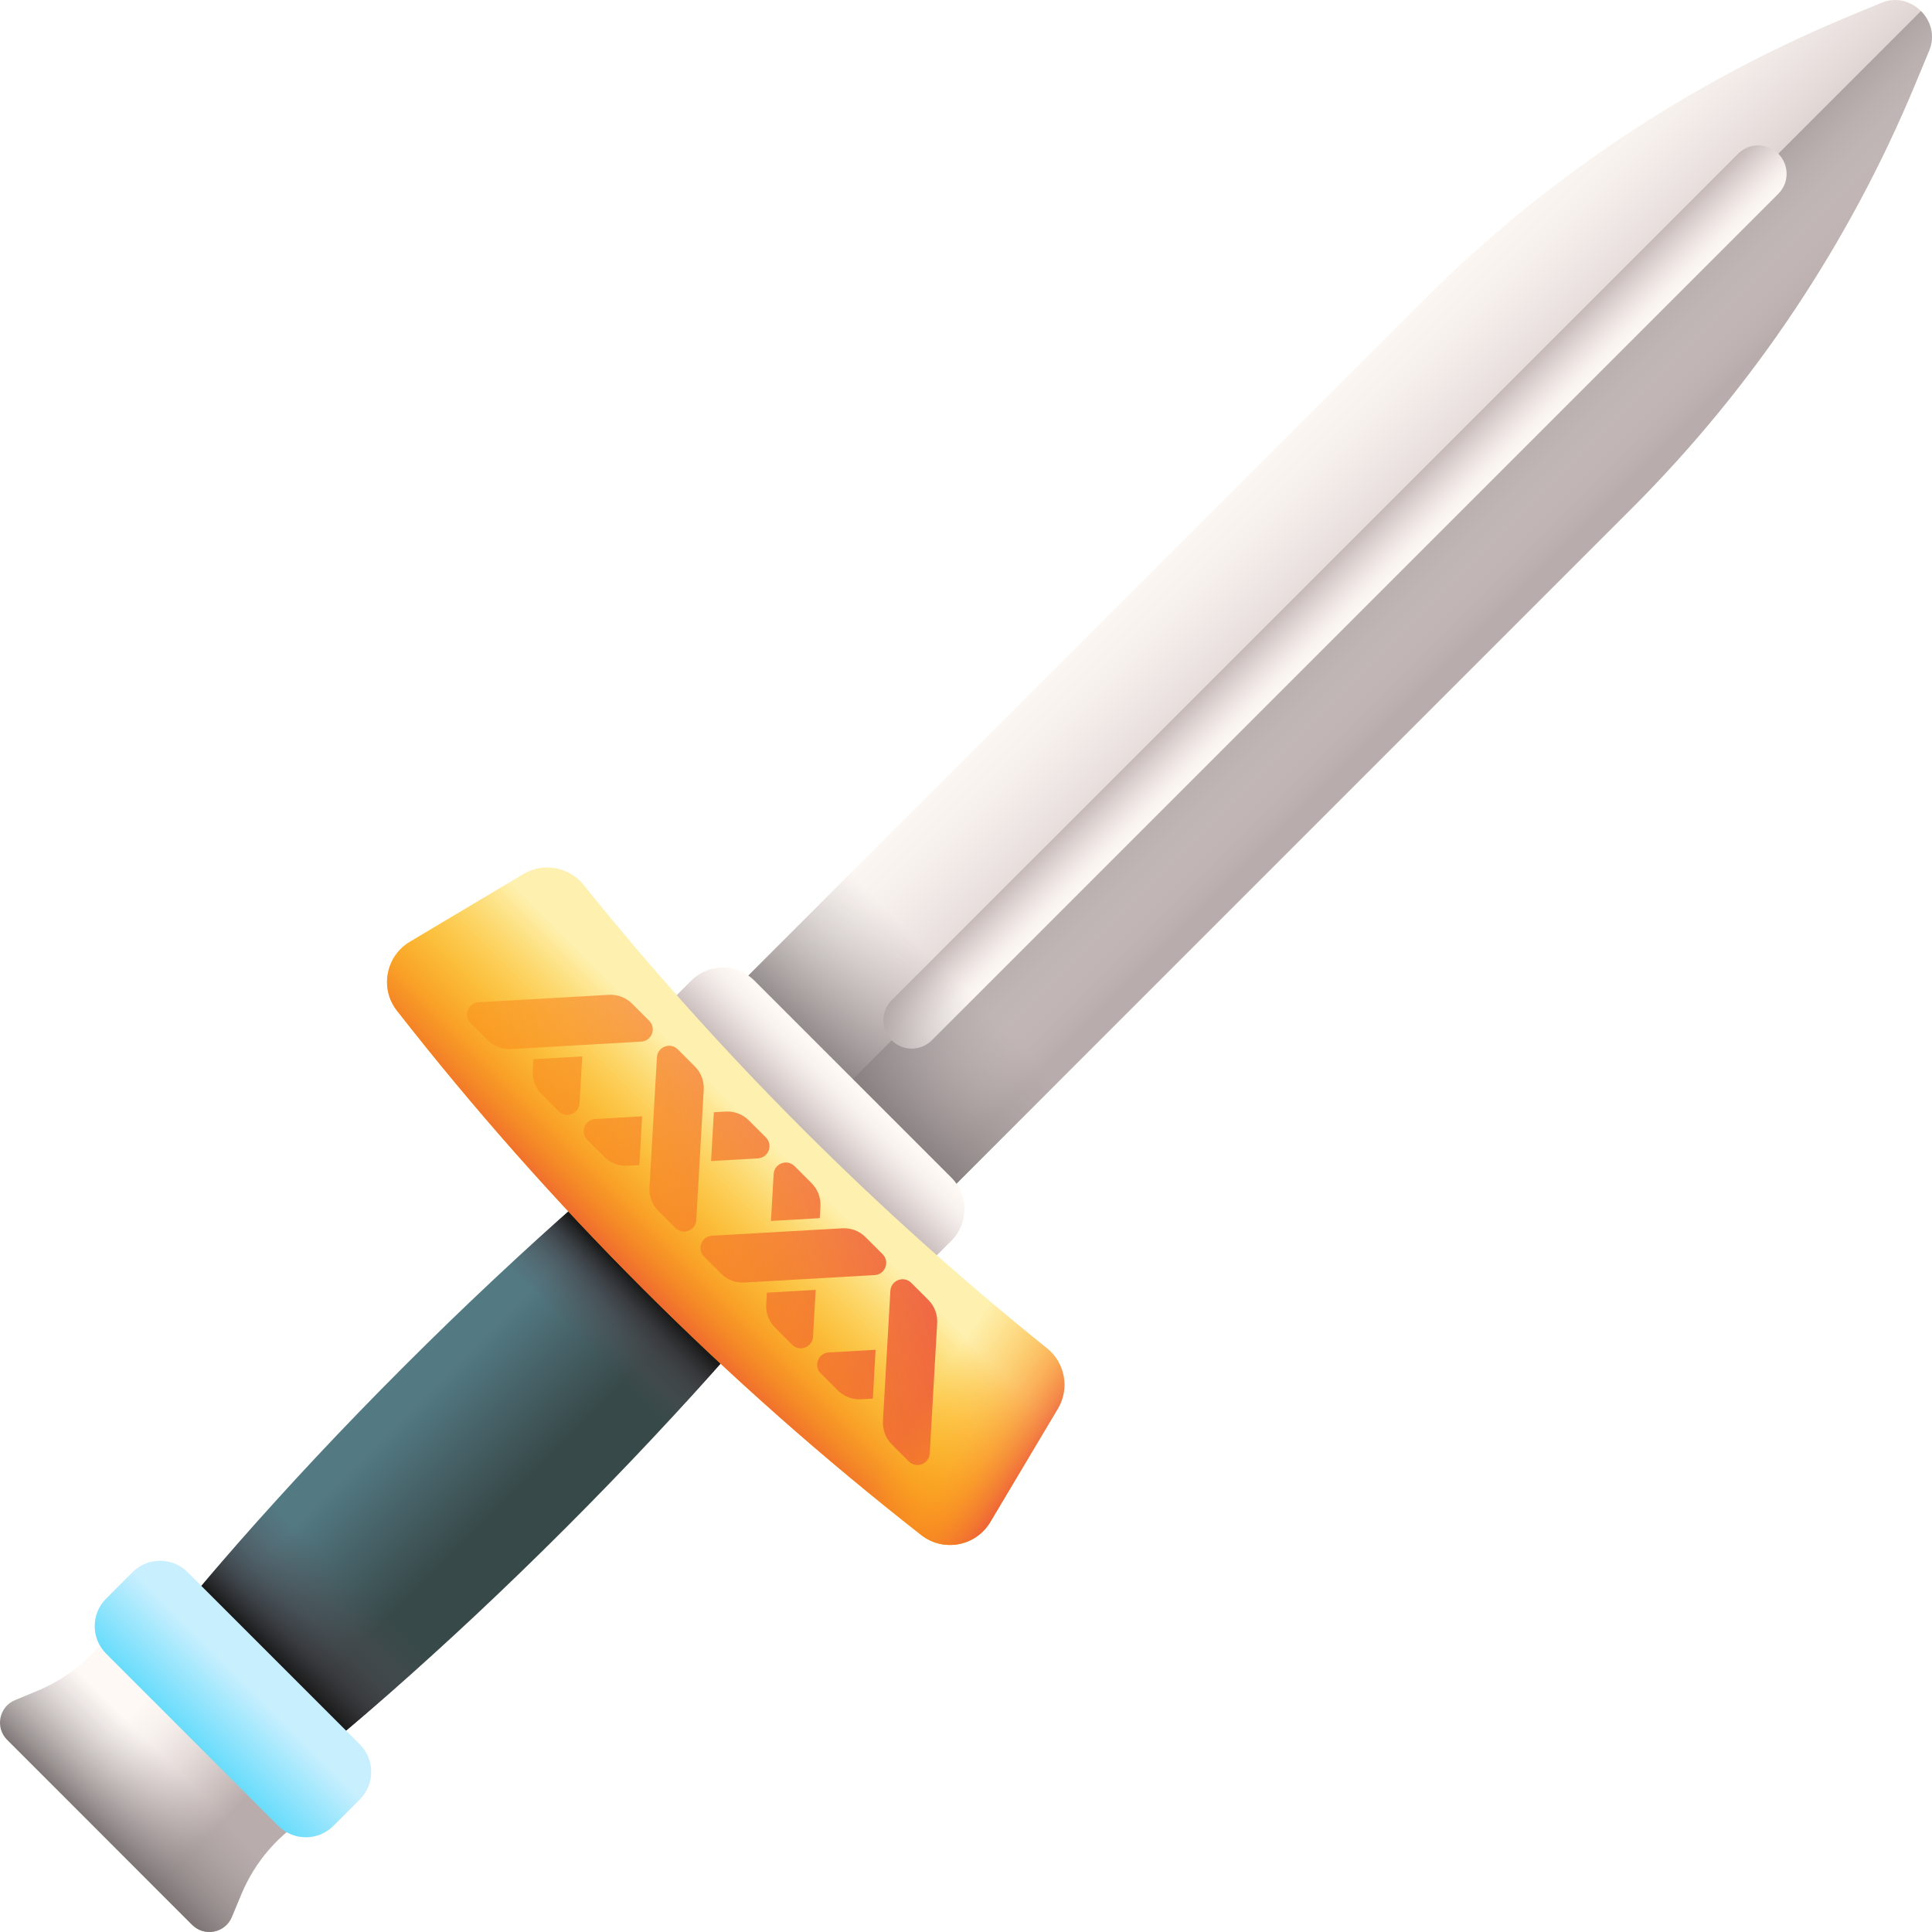 <svg id="Capa_1" enable-background="new 0 0 510.001 510.001" height="512" viewBox="0 0 510.001 510.001" width="512" xmlns="http://www.w3.org/2000/svg" xmlns:xlink="http://www.w3.org/1999/xlink"><linearGradient id="SVGID_1_" gradientUnits="userSpaceOnUse" x1="113.271" x2="137.851" y1="367.302" y2="391.882"><stop offset="0" stop-color="#537983"/><stop offset="1" stop-color="#384949"/></linearGradient><linearGradient id="lg1"><stop offset="0" stop-color="#554e56" stop-opacity="0"/><stop offset=".269" stop-color="#524b52" stop-opacity=".269"/><stop offset=".521" stop-color="#464147" stop-opacity=".521"/><stop offset=".765" stop-color="#343034" stop-opacity=".765"/><stop offset="1" stop-color="#1a1a1a"/></linearGradient><linearGradient id="SVGID_00000152257886660819728330000008716699690658576780_" gradientUnits="userSpaceOnUse" x1="92.5" x2="72.4" xlink:href="#lg1" y1="417.5" y2="437.6"/><linearGradient id="SVGID_00000149370598005523704750000008648433698860342424_" gradientUnits="userSpaceOnUse" x1="154.75" x2="169.519" xlink:href="#lg1" y1="355.25" y2="340.481"/><linearGradient id="lg2"><stop offset="0" stop-color="#fff9f6"/><stop offset=".197" stop-color="#f8f2ef"/><stop offset=".492" stop-color="#e6dddb"/><stop offset=".847" stop-color="#c8bcbb"/><stop offset="1" stop-color="#b9acac"/></linearGradient><linearGradient id="SVGID_00000057114550237322970460000001210656501939850428_" gradientTransform="matrix(.707 .707 -.707 .707 1834.434 -332.848)" gradientUnits="userSpaceOnUse" x1="-717.811" x2="-680.192" xlink:href="#lg2" y1="1831.359" y2="1831.359"/><linearGradient id="lg3"><stop offset="0" stop-color="#9e9797" stop-opacity="0"/><stop offset=".311" stop-color="#979090" stop-opacity=".311"/><stop offset=".786" stop-color="#817a7a" stop-opacity=".786"/><stop offset="1" stop-color="#766e6e"/></linearGradient><linearGradient id="SVGID_00000158025255837586738040000004703062149653662091_" gradientTransform="matrix(.707 .707 -.707 .707 1834.434 -332.848)" gradientUnits="userSpaceOnUse" x1="-701.157" x2="-701.157" xlink:href="#lg3" y1="1830.11" y2="1857.639"/><linearGradient id="SVGID_00000004533515529821093600000014110974263743125146_" gradientUnits="userSpaceOnUse" x1="65.302" x2="49.647" y1="444.699" y2="460.354"><stop offset="0" stop-color="#c8effe"/><stop offset="1" stop-color="#62dbfb"/></linearGradient><linearGradient id="SVGID_00000014595329956123447240000010359957262424216475_" gradientUnits="userSpaceOnUse" x1="320.16" x2="375.839" xlink:href="#lg2" y1="126.118" y2="181.797"/><linearGradient id="SVGID_00000124164214502269789140000012803077826986233511_" gradientUnits="userSpaceOnUse" x1="372.356" x2="337.982" xlink:href="#lg3" y1="178.311" y2="143.937"/><linearGradient id="SVGID_00000104677689984411846920000018246996201301264525_" gradientUnits="userSpaceOnUse" x1="357.844" x2="345.53" xlink:href="#lg2" y1="163.031" y2="150.718"/><linearGradient id="SVGID_00000047748421970363040290000003340193835129022378_" gradientUnits="userSpaceOnUse" x1="252" x2="219.327" xlink:href="#lg3" y1="258" y2="290.674"/><linearGradient id="SVGID_00000123417613706805300160000002883952042456751279_" gradientUnits="userSpaceOnUse" x1="224.333" x2="209.965" xlink:href="#lg2" y1="285.667" y2="300.035"/><linearGradient id="SVGID_00000101076607252368732100000009834269110913194126_" gradientTransform="matrix(.707 .707 -.707 .707 258.681 -104.1)" gradientUnits="userSpaceOnUse" x1="251.319" x2="251.319" y1="326.037" y2="376.576"><stop offset="0" stop-color="#fef0ae"/><stop offset="1" stop-color="#fac600"/></linearGradient><linearGradient id="lg4"><stop offset="0" stop-color="#fea613" stop-opacity="0"/><stop offset=".241" stop-color="#fda315" stop-opacity=".241"/><stop offset=".435" stop-color="#fb991a" stop-opacity=".435"/><stop offset=".613" stop-color="#f88822" stop-opacity=".613"/><stop offset=".78" stop-color="#f2702e" stop-opacity=".78"/><stop offset=".94" stop-color="#ec523d" stop-opacity=".94"/><stop offset="1" stop-color="#e94444"/></linearGradient><linearGradient id="SVGID_00000172404849112495029770000005930942950073830830_" gradientTransform="matrix(.707 .707 -.707 .707 258.681 -104.1)" gradientUnits="userSpaceOnUse" x1="251.319" x2="251.319" xlink:href="#lg4" y1="326.037" y2="384.185"/><linearGradient id="SVGID_00000101796881246107408320000008366922437782702481_" gradientTransform="matrix(.707 -.707 .707 .707 108.067 1187.063)" gradientUnits="userSpaceOnUse" x1="535.722" x2="766.475" xlink:href="#lg4" y1="-705.696" y2="-566.322"/><linearGradient id="SVGID_00000128445561340545824030000006748735852082108048_" gradientTransform="matrix(.707 -.707 .707 .707 108.067 1187.063)" gradientUnits="userSpaceOnUse" x1="527.386" x2="758.139" xlink:href="#lg4" y1="-691.895" y2="-552.522"/><linearGradient id="SVGID_00000022520064443053621420000007732054675271931316_" gradientTransform="matrix(.707 -.707 .707 .707 108.067 1187.063)" gradientUnits="userSpaceOnUse" x1="516.436" x2="747.189" xlink:href="#lg4" y1="-673.766" y2="-534.392"/><linearGradient id="SVGID_00000085229535898003733510000013155632897694565531_" gradientTransform="matrix(.707 -.707 .707 .707 108.067 1187.063)" gradientUnits="userSpaceOnUse" x1="514.929" x2="745.682" xlink:href="#lg4" y1="-671.27" y2="-531.896"/><linearGradient id="SVGID_00000077288697578339544720000015120060290760803210_" gradientTransform="matrix(.707 -.707 .707 .707 108.067 1187.063)" gradientUnits="userSpaceOnUse" x1="517.942" x2="748.695" xlink:href="#lg4" y1="-676.259" y2="-536.885"/><linearGradient id="SVGID_00000135684545323397903080000006963989777185635235_" gradientTransform="matrix(.707 -.707 .707 .707 108.067 1187.063)" gradientUnits="userSpaceOnUse" x1="497.151" x2="727.904" xlink:href="#lg4" y1="-641.836" y2="-502.462"/><linearGradient id="SVGID_00000028327501894413142900000009123104033008208519_" gradientTransform="matrix(.707 -.707 .707 .707 108.067 1187.063)" gradientUnits="userSpaceOnUse" x1="488.815" x2="719.569" xlink:href="#lg4" y1="-628.035" y2="-488.662"/><linearGradient id="SVGID_00000124842258868627793770000008732138082501173689_" gradientTransform="matrix(.707 -.707 .707 .707 108.067 1187.063)" gradientUnits="userSpaceOnUse" x1="505.484" x2="736.238" xlink:href="#lg4" y1="-655.634" y2="-516.26"/><linearGradient id="SVGID_00000111913044987543030410000015113516409820788643_" gradientTransform="matrix(.707 -.707 .707 .707 108.067 1187.063)" gradientUnits="userSpaceOnUse" x1="477.865" x2="708.618" xlink:href="#lg4" y1="-609.906" y2="-470.532"/><linearGradient id="SVGID_00000169549152843405724350000013995342410061041566_" gradientTransform="matrix(.707 -.707 .707 .707 108.067 1187.063)" gradientUnits="userSpaceOnUse" x1="479.371" x2="710.124" xlink:href="#lg4" y1="-612.399" y2="-473.025"/><linearGradient id="SVGID_00000108288665054474133080000003138775947089645714_" gradientUnits="userSpaceOnUse" x1="247.291" x2="277.291" xlink:href="#lg4" y1="364.814" y2="384.814"/><g><g><g><path d="m106.654 360.685c-31.866 31.866-58.916 62.975-77.675 88.415l31.922 31.922c25.44-18.759 56.549-45.809 88.415-77.675s58.916-62.975 77.675-88.415l-31.922-31.922c-25.44 18.759-56.549 45.809-88.415 77.675z" fill="url(#SVGID_1_)"/><path d="m28.979 449.099 31.922 31.922c20.598-15.189 44.913-35.816 70.337-60.03l-42.229-42.229c-24.215 25.424-44.841 49.739-60.03 70.337z" fill="url(#SVGID_00000152257886660819728330000008716699690658576780_)"/><path d="m165.739 386.544c24.74-25.885 45.809-50.671 61.252-71.612l-31.922-31.922c-20.941 15.442-45.727 36.511-71.612 61.252z" fill="url(#SVGID_00000149370598005523704750000008648433698860342424_)"/></g><g><g><path d="m81.814 479.283c3.047-1.79 3.583-5.976 1.084-8.475l-21.853-21.853-21.853-21.853c-2.499-2.499-6.685-1.964-8.475 1.084-4.774 8.129-12.062 14.486-20.765 18.113l-5.996 2.498c-4.222 1.759-5.307 7.242-2.072 10.476l24.421 24.421 24.421 24.421c3.234 3.234 8.717 2.15 10.476-2.072l2.498-5.996c3.628-8.702 9.985-15.99 18.114-20.764z" fill="url(#SVGID_00000057114550237322970460000001210656501939850428_)"/><path d="m81.814 479.283c3.047-1.79 3.583-5.976 1.084-8.475l-21.853-21.853-21.853-21.853c-2.499-2.499-6.685-1.964-8.475 1.084-4.774 8.129-12.062 14.486-20.765 18.113l-5.996 2.498c-4.222 1.759-5.307 7.242-2.072 10.476l24.421 24.421 24.421 24.421c3.234 3.234 8.717 2.15 10.476-2.072l2.498-5.996c3.628-8.702 9.985-15.99 18.114-20.764z" fill="url(#SVGID_00000158025255837586738040000004703062149653662091_)"/></g></g><path d="m73.476 481.986-45.462-45.462c-4.015-4.015-4.015-10.524 0-14.538l6.971-6.971c4.015-4.015 10.524-4.015 14.539 0l45.462 45.462c4.014 4.014 4.014 10.523 0 14.538l-6.971 6.971c-4.015 4.015-10.524 4.015-14.539 0z" fill="url(#SVGID_00000004533515529821093600000014110974263743125146_)"/></g><path d="m224.433 340.521 206.42-206.419c31.946-31.946 57.3-69.905 74.721-111.87l3.703-8.92c3.21-7.732-4.855-15.797-12.587-12.587l-8.92 3.703c-41.965 17.421-79.924 42.775-111.87 74.721l-206.42 206.418z" fill="url(#SVGID_00000014595329956123447240000010359957262424216475_)"/><path d="m509.28 13.31-3.71 8.92c-17.42 41.97-42.77 79.92-74.72 111.87l-206.42 206.42-27.47-27.47 310.13-310.14c2.58 2.59 3.79 6.53 2.19 10.4z" fill="url(#SVGID_00000124164214502269789140000012803077826986233511_)"/><path d="m469.428 40.572c-2.924-2.924-7.662-2.924-10.586 0l-223.457 223.457c-2.924 2.924-2.924 7.662 0 10.586s7.662 2.924 10.586 0l223.457-223.457c2.924-2.923 2.924-7.662 0-10.586z" fill="url(#SVGID_00000104677689984411846920000018246996201301264525_)"/><path d="m224.433 340.521 81.044-81.044-54.954-54.953-81.043 81.044z" fill="url(#SVGID_00000047748421970363040290000003340193835129022378_)"/><path d="m226.539 335.489-52.028-52.028c-4.595-4.595-4.595-12.044 0-16.638l7.978-7.978c4.595-4.595 12.044-4.595 16.638 0l52.028 52.028c4.595 4.595 4.595 12.044 0 16.638l-7.978 7.978c-4.594 4.595-12.043 4.595-16.638 0z" fill="url(#SVGID_00000123417613706805300160000002883952042456751279_)"/><g><path d="m138.144 230.737-29.944 17.862c-6.373 3.802-7.995 12.342-3.425 18.189 40.447 51.738 86.7 97.991 138.438 138.439 5.846 4.571 14.387 2.948 18.189-3.425l17.862-29.945c3.153-5.286 1.925-12.08-2.87-15.939-45.138-36.328-85.982-77.172-122.31-122.311-3.86-4.795-10.654-6.023-15.94-2.87z" fill="url(#SVGID_00000101076607252368732100000009834269110913194126_)"/><path d="m138.144 230.737-29.944 17.862c-6.373 3.802-7.995 12.342-3.425 18.189 40.447 51.738 86.7 97.991 138.438 138.439 5.846 4.571 14.387 2.948 18.189-3.425l17.862-29.945c3.153-5.286 1.925-12.08-2.87-15.939-45.138-36.328-85.982-77.172-122.31-122.311-3.86-4.795-10.654-6.023-15.94-2.87z" fill="url(#SVGID_00000172404849112495029770000005930942950073830830_)"/><g><path d="m134.85 276.927 34.406-1.963c2.79-.159 4.079-3.542 2.103-5.518l-4.502-4.502c-1.617-1.617-3.846-2.467-6.129-2.336l-34.406 1.963c-2.79.159-4.079 3.542-2.103 5.518l4.502 4.502c1.617 1.616 3.847 2.466 6.129 2.336z" fill="url(#SVGID_00000101796881246107408320000008366922437782702481_)"/><path d="m152.987 291.239.708-12.372-12.885.733-.179 3.111c-.13 2.281.717 4.512 2.329 6.125l4.504 4.504c1.98 1.979 5.36.684 5.523-2.101z" fill="url(#SVGID_00000128445561340545824030000006748735852082108048_)"/><path d="m173.408 279.116-1.963 34.406c-.13 2.283.72 4.512 2.336 6.129l4.502 4.502c1.976 1.976 5.359.686 5.518-2.103l1.963-34.406c.13-2.283-.72-4.512-2.336-6.129l-4.502-4.502c-1.976-1.977-5.359-.687-5.518 2.103z" fill="url(#SVGID_00000022520064443053621420000007732054675271931316_)"/><path d="m191.547 293.424-3.111.179-.733 12.885 12.372-.708c2.785-.163 4.08-3.543 2.101-5.522l-4.504-4.504c-1.612-1.613-3.844-2.46-6.125-2.33z" fill="url(#SVGID_00000085229535898003733510000013155632897694565531_)"/><path d="m165.663 307.743 3.111-.179.733-12.885-12.372.709c-2.786.163-4.081 3.543-2.101 5.522l4.496 4.496c1.621 1.62 3.853 2.467 6.133 2.337z" fill="url(#SVGID_00000077288697578339544720000015120060290760803210_)"/><path d="m222.358 324.237-34.406 1.963c-2.79.159-4.079 3.542-2.103 5.518l4.502 4.502c1.617 1.617 3.846 2.466 6.129 2.336l34.406-1.963c2.79-.159 4.079-3.542 2.103-5.518l-4.502-4.502c-1.617-1.616-3.847-2.466-6.129-2.336z" fill="url(#SVGID_00000135684545323397903080000006963989777185635235_)"/><path d="m214.616 352.867.708-12.372-12.885.733-.179 3.111c-.13 2.281.717 4.512 2.329 6.125l4.504 4.504c1.98 1.98 5.36.685 5.523-2.101z" fill="url(#SVGID_00000028327501894413142900000009123104033008208519_)"/><path d="m204.223 309.928-.709 12.372 12.885-.733.179-3.111c.13-2.28-.717-4.512-2.338-6.133l-4.496-4.496c-1.978-1.979-5.358-.684-5.521 2.101z" fill="url(#SVGID_00000124842258868627793770000008732138082501173689_)"/><path d="m235.036 340.744-1.963 34.406c-.13 2.282.72 4.512 2.336 6.129l4.502 4.502c1.976 1.976 5.359.686 5.518-2.103l1.963-34.406c.13-2.283-.72-4.512-2.336-6.129l-4.502-4.502c-1.976-1.976-5.359-.686-5.518 2.103z" fill="url(#SVGID_00000111913044987543030410000015113516409820788643_)"/><path d="m227.292 369.372 3.111-.179.733-12.885-12.372.709c-2.786.163-4.081 3.543-2.101 5.522l4.496 4.496c1.621 1.62 3.853 2.467 6.133 2.337z" fill="url(#SVGID_00000169549152843405724350000013995342410061041566_)"/></g><path d="m243.212 405.226c5.846 4.57 14.387 2.948 18.189-3.425l17.862-29.945c3.153-5.286 1.925-12.08-2.87-15.939-22.568-18.163-44.062-37.454-64.454-57.847l-42.174 42.175c23.084 23.085 47.58 44.759 73.447 64.981z" fill="url(#SVGID_00000108288665054474133080000003138775947089645714_)"/></g></g></svg>